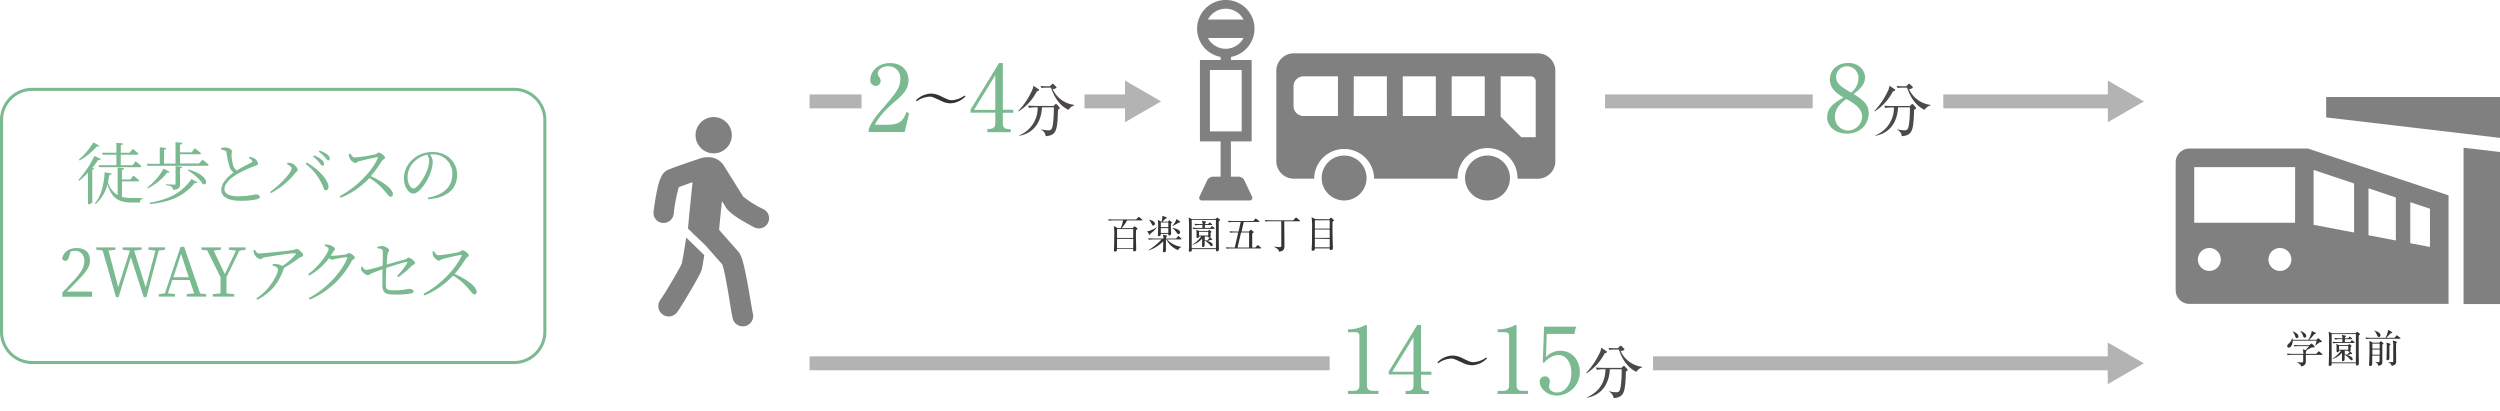 <svg xmlns="http://www.w3.org/2000/svg" width="814.44" height="133.74" viewBox="0 0 814.44 133.74"><defs><style>.cls-1{fill:#7bba91;}.cls-2{fill:#b3b3b3;}.cls-3{fill:#fff;}.cls-4{fill:gray;}.cls-5{fill:#333;}.cls-6{fill:#4c4948;}</style></defs><g id="レイヤー_2" data-name="レイヤー 2"><g id="レイヤー_1-2" data-name="レイヤー 1"><path class="cls-1" d="M167.5,118.6H10.5A10.52,10.52,0,0,1,0,108.1v-69A10.51,10.51,0,0,1,10.5,28.6h157A10.51,10.51,0,0,1,178,39.1v69A10.52,10.52,0,0,1,167.5,118.6Zm-157-89A9.51,9.51,0,0,0,1,39.1v69a9.52,9.52,0,0,0,9.5,9.5h157a9.52,9.52,0,0,0,9.5-9.5v-69a9.51,9.51,0,0,0-9.5-9.5Z"/><path class="cls-1" d="M32.88,51.81c-.13.25-.35.33-.88.25a26.26,26.26,0,0,1-1.89,2.55l.61.24a.83.83,0,0,1-.66.4V66a1.51,1.51,0,0,1-1.14.5h-.26V56.26a26.57,26.57,0,0,1-2.87,2.64l-.26-.26a34.21,34.21,0,0,0,5.24-7.86Zm-.46-4.31c-.14.22-.36.31-.84.2a22.29,22.29,0,0,1-5.65,4.58L25.68,52a23.13,23.13,0,0,0,4.73-5.61Zm7.3,16.64a14,14,0,0,0,3.52.37c.73,0,2.25,0,3.1,0v.31c-.5.09-.75.57-.77,1.16H43.09C38.84,66,36.4,64.73,35,60a12.13,12.13,0,0,1-3.85,6.47l-.24-.24c2.2-2.53,3-6.67,3.19-10.12l2.29.42c-.07.3-.31.48-.8.5-.11.73-.24,1.5-.42,2.27a7.19,7.19,0,0,0,3.15,4.27v-9l2.11.22c0,.28-.22.5-.7.57v3.1h2.75l1-1.28s1.14.93,1.87,1.57c-.07.24-.29.35-.6.35h-5ZM33.25,49.75h4.67V46.51l2.15.22c0,.29-.24.49-.72.57v2.45h2.9l1-1.26s1.14.88,1.87,1.56c-.07.25-.26.36-.57.36H39.35v3.41H43.2l1-1.28s1.17.9,1.89,1.58c-.06.25-.26.36-.57.36H32.31l-.18-.66h5.79V50.4H33.43Z"/><path class="cls-1" d="M66,52s1.25,1,2,1.67c-.07.24-.26.35-.59.35H48l-.17-.66h4.22V48l2.11.22c0,.29-.24.49-.72.57v4.51h3.74v-7l2.24.24c0,.31-.26.53-.79.59v2.49h3.79l1.07-1.34s1.21,1,2,1.63c0,.24-.29.35-.59.35H58.64v3h6.18Zm-10.7,4c-.11.2-.31.31-.81.22a18.51,18.51,0,0,1-6.34,5.15l-.2-.28a19.21,19.21,0,0,0,5.32-6.16ZM48.7,66.09c5.68-1.12,10.12-2.72,13.69-7.78l2,1.14c-.14.22-.38.26-.93.15-4,4.78-8.51,6.19-14.63,6.91ZM54.11,60s2.18.16,2.62.16.46-.12.46-.42V54.1l2.18.25c-.06.3-.26.44-.72.52v5c0,1.14-.27,1.84-2.27,2a1.45,1.45,0,0,0-.48-1,3.66,3.66,0,0,0-1.79-.53Zm7.26-4.77C68.19,57,67.8,60.77,66,59.93c-.82-1.54-3.13-3.41-4.84-4.44Z"/><path class="cls-1" d="M81.17,51.11a4.69,4.69,0,0,1,1.56.42,2.58,2.58,0,0,1,1.34,1.76c0,.44-.52.61-1.4.92a36.43,36.43,0,0,0-5.37,2.51c-1.76,1-4.18,2.86-4.18,4.91,0,1.3,1.23,2.33,4.66,2.33a30.93,30.93,0,0,0,5.42-.62c.77,0,1.45.2,1.45.86,0,.29-.35.55-.79.68a22.57,22.57,0,0,1-5.61.53c-3.85,0-6.16-1.25-6.16-3.54,0-2.49,2.55-4.62,4-5.66a3.69,3.69,0,0,1-1.3-1.87,24.93,24.93,0,0,1-1-4.6A.78.78,0,0,0,73.2,49a9.54,9.54,0,0,0-1.2-.29l0-.46a5.13,5.13,0,0,1,1.41-.22c1,0,2.15.7,2.17,1.21a11,11,0,0,0-.15,1.15,14.48,14.48,0,0,0,.48,3.34,3.17,3.17,0,0,0,1.21,1.8c1.63-1,3.9-2.11,4.71-2.55.36-.18.44-.33.29-.62A2.4,2.4,0,0,0,81,51.46Z"/><path class="cls-1" d="M93.47,53.44l.15-.42a4.71,4.71,0,0,1,1.3.14A3.33,3.33,0,0,1,97,55.33c0,.42-.48.62-.88,1.1a24.76,24.76,0,0,1-7.85,6.5L88,62.49c2.83-1.94,7-6.14,7-7.68C95,54.3,94,53.73,93.47,53.44ZM106.19,62c-.55,0-.69-.44-1-1.32a17.71,17.71,0,0,0-5.65-7.3l.35-.44c3.12,1.7,6.82,5.1,7.13,7.76C107.07,61.47,106.69,62,106.19,62Zm-2.18-9A10.19,10.19,0,0,0,102,51l.31-.37a8.75,8.75,0,0,1,2.51,1.45,1.94,1.94,0,0,1,.75,1.32c0,.37-.2.6-.53.6S104.45,53.49,104,52.94Zm1.82-1.79a10.74,10.74,0,0,0-2-1.78l.26-.37a7.82,7.82,0,0,1,2.51,1.27,1.78,1.78,0,0,1,.82,1.35c0,.37-.18.57-.51.57S106.32,51.68,105.83,51.15Z"/><path class="cls-1" d="M114.08,50c.38.53.79,1.32,1.52,1.32a51.27,51.27,0,0,0,6.75-1.08c.47-.13.73-.55,1-.55.66,0,2.09,1.15,2.09,1.63s-.66.62-1,1.06a36.25,36.25,0,0,1-3.65,5C124.42,59,128,61.45,128,63.28a.73.73,0,0,1-.65.81h-.1c-.59,0-.9-.7-2.07-2A19.41,19.41,0,0,0,120.35,58,26.7,26.7,0,0,1,111,64.44l-.33-.55c5.17-2.68,10.37-7.85,12.41-12.36.11-.29,0-.33-.26-.31-1.56.24-4.62,1-5.83,1.3-.68.18-.77.57-1.3.57s-1.52-.94-1.78-1.52a3.6,3.6,0,0,1-.31-1.34Z"/><path class="cls-1" d="M139.36,64.4c5.39-.94,8-3.72,8-7.7a6.26,6.26,0,0,0-6.06-6.43h-.48c-.26,0-.53,0-.79,0a4.19,4.19,0,0,1,.95,2.33,11.08,11.08,0,0,1-.69,3.55c-.92,2.64-3.47,6.91-5.72,6.91-1.47,0-3-2.34-3-5a8.45,8.45,0,0,1,2.93-6.19,9.5,9.5,0,0,1,6.42-2.35c4.53,0,8,3,8,7.52,0,3.66-2.29,7.4-9.48,7.86Zm-.15-14a8.39,8.39,0,0,0-4.16,2.18,7.08,7.08,0,0,0-2.27,5.08c0,2.12,1,3.72,1.87,3.72,1.45,0,3.48-3.47,4.38-5.56a10.48,10.48,0,0,0,.79-3.39,3.83,3.83,0,0,0-.61-2Z"/><path class="cls-1" d="M30,95v1.66h-9.7V95.3c1.37-1.41,2.73-2.88,3.79-4,2.42-2.62,3.39-4.42,3.39-6.27s-1.15-3.32-3-3.32a5.08,5.08,0,0,0-1.45.2l-.55,1.69c-.27,1-.6,1.37-1.17,1.37a1.21,1.21,0,0,1-1.06-.68c.38-2.31,2.42-3.48,4.71-3.48,3,0,4.36,1.65,4.36,4.07,0,2-1.06,3.61-4.58,7.13-.61.66-1.74,1.78-2.94,3Z"/><path class="cls-1" d="M53.8,81.35l-2.11.29-4,15.16h-.86l-4.2-13-4,13h-.84L33.43,81.58l-2.07-.22v-.77h6.25v.77l-2.26.26,3.16,11.93,3.83-11.93-2.42-.27v-.76h6.23v.76l-2.45.29,3.77,12,3.16-12-2.28-.31v-.76H53.8Z"/><path class="cls-1" d="M67.18,95.83v.8H60.82v-.8l2.42-.24-1.45-4.38H56.13L54.7,95.55l2.31.28v.8H51.73v-.8l2-.26L58.8,80.43H60L65.2,95.61Zm-5.7-5.52L59,82.7l-2.51,7.62Z"/><path class="cls-1" d="M73.78,90.29c0,2.15,0,3.72,0,5.3l2.53.24v.79h-7v-.79l2.53-.24c0-1.56,0-3.13,0-5.28l-4.34-8.74-1.87-.22v-.76h6.38v.76l-2.4.27,3.63,7.66,3.63-7.64-2.31-.29v-.76h5.46v.76L78,81.66Z"/><path class="cls-1" d="M83,81.35c.44.66.75,1.22,1.39,1.22,1.4,0,9.94-.93,11.22-1.13.46-.06.66-.37,1-.37.6,0,2.16,1.34,2.16,2s-.88.59-1.37,1a49.92,49.92,0,0,1-4.9,3.23,1.36,1.36,0,0,1-.07.35c-1.65,4.49-3.94,7.57-8.58,10l-.35-.46c4.35-2.67,7.06-7.9,7.06-9.4,0-.66-.81-1-1.78-1.32l.11-.48a6.07,6.07,0,0,1,1.41.08,4.54,4.54,0,0,1,1.71.6A20.13,20.13,0,0,0,96.2,83c.29-.42.2-.5-.26-.5-1.06,0-7.31.88-9.77,1.36-.86.18-.88.57-1.41.57a3.09,3.09,0,0,1-1.89-1.56,4.4,4.4,0,0,1-.29-1.34Z"/><path class="cls-1" d="M105.81,79.66a7.33,7.33,0,0,1,1.32.09c.86.2,2,.86,2,1.25s-.3.6-.63,1.15c-.25.4-.49.81-.75,1.19l.42,0c1.46-.07,2.92-.21,4.37-.42.6-.13.75-.51,1.13-.51s1.91.9,1.91,1.48-.72.57-1,1.14a27.65,27.65,0,0,1-13.69,12.59l-.33-.49c5.66-2.94,10.83-8.62,12.54-13,.11-.26,0-.33-.17-.33-.49,0-2.73.35-3.52.51a7.66,7.66,0,0,1-1.24.28,1.79,1.79,0,0,1-.94-.52,20.46,20.46,0,0,1-6.52,5.72l-.33-.47c3.44-2.46,6.67-7,6.67-8.22,0-.38-.57-.73-1.34-1.06Z"/><path class="cls-1" d="M129.33,89.91a22.39,22.39,0,0,0,3.3-4.2c.15-.26.06-.41-.24-.37-1.21.2-4.58,1.28-6.56,1.94-.09,1.93-.15,4-.13,5.3,0,1.8.26,2,3,2a22,22,0,0,0,4.57-.49c.6,0,1.48.27,1.48.84,0,.4-.42.59-1,.68a26.67,26.67,0,0,1-4.37.37c-3.46,0-4.78-.2-4.82-3.1,0-1.51,0-3.7.06-5.14-1,.35-2.48.85-3.41,1.25s-.81.66-1.43.66a3.5,3.5,0,0,1-2-1.52,2.54,2.54,0,0,1-.13-1.16l.35-.14c.44.66.79,1.1,1.34,1.1a37.12,37.12,0,0,0,5.3-1.36c.05-1.81.11-4,.05-4.89-.05-.55-.7-.68-1.78-.83l0-.42a5.38,5.38,0,0,1,1.63-.29c.79,0,2.22.84,2.22,1.32s-.44.77-.52,1.43-.18,1.87-.27,3.3c1.89-.55,4.69-1.32,6-1.69.64-.18.79-.57,1.12-.57.64,0,2.13,1.19,2.13,1.71s-.63.53-1.14,1a29.06,29.06,0,0,1-4.27,3.63Z"/><path class="cls-1" d="M141.36,81.84c.38.53.79,1.32,1.52,1.32a51.69,51.69,0,0,0,6.76-1.08c.46-.13.72-.55,1-.55.66,0,2.09,1.15,2.09,1.63s-.66.62-.95,1.06a37,37,0,0,1-3.65,5c3.54,1.6,7.15,4,7.15,5.87a.73.73,0,0,1-.65.81h-.1c-.59,0-.9-.7-2.06-2a19.39,19.39,0,0,0-4.87-4.11,26.83,26.83,0,0,1-9.33,6.49l-.33-.55c5.17-2.69,10.37-7.86,12.41-12.37.11-.29,0-.33-.26-.31-1.56.24-4.62,1-5.83,1.3-.68.18-.77.57-1.3.57s-1.52-.94-1.78-1.51A3.69,3.69,0,0,1,140.9,82Z"/><rect class="cls-2" x="263.74" y="30.76" width="107.01" height="4.54"/><polygon class="cls-2" points="366.5 39.82 378.26 33.03 366.5 26.24 366.5 39.82"/><rect class="cls-2" x="263.74" y="116.09" width="427.17" height="4.54"/><polygon class="cls-2" points="686.65 125.15 698.41 118.36 686.65 111.57 686.65 125.15"/><rect class="cls-2" x="522.89" y="30.76" width="168.05" height="4.54"/><polygon class="cls-2" points="686.68 39.82 698.44 33.03 686.68 26.24 686.68 39.82"/><rect class="cls-3" x="280.67" y="16.64" width="72.64" height="32.69"/><rect class="cls-3" x="433.18" y="101.06" width="105.33" height="32.69"/><rect class="cls-3" x="590.53" y="16.64" width="42.55" height="32.69"/><circle class="cls-4" cx="232.5" cy="44.05" r="5.91"/><path class="cls-4" d="M212.91,69c0-.1.32-2.65.82-5.36,1-5.57,2-7.17,3.39-8.05.28-.18.69-.45,6.34-2.41,1.06-.37,2.59-.87,3.83-1.29a8.82,8.82,0,0,1,4.25-.64,6,6,0,0,1,4.08,2.39c5.1,8.17,6.17,9.86,6.43,10.34a32.63,32.63,0,0,0,6.69,4.18,3.3,3.3,0,0,1-3,5.9c-.07,0-1.93-1-3.92-2.16-4-2.39-5.11-3.78-5.63-4.82-.13-.22-.48-.79-1-1.56l-.13,1.22c-.22,2.15-.73,7.13-.77,8.06v.1c1.68,1.92,4.4,5,6.13,6.93,1.35,1.49,2.12,4.54,4,15.53.35,2.05.67,4,.86,4.81a3.38,3.38,0,1,1-6.59,1.53c-.24-1-.55-2.88-.94-5.23C237.21,95,236,87.82,235.28,86.1c-1.54-1.72-3.75-4.22-5.36-6.06v0l-5.79-5.57c.1-1.31.41-4.64.84-8.84.07-.67.13-1.26.18-1.71.18-1.78.33-3.31.46-4.56-1.73.6-3.46,1.22-4.47,1.6a53.3,53.3,0,0,0-1.67,8.76h0a3.3,3.3,0,0,1-3.27,2.91l-.4,0A3.3,3.3,0,0,1,212.91,69Z"/><path class="cls-4" d="M222.11,85.87c.21-1,.81-4.31,1.44-8.48l5.88,5.73c-.33,2.09-.64,3.95-.79,4.52s-.33,1.32-3.65,7c-1.52,2.6-3.47,5.8-4.38,7.06a3.38,3.38,0,0,1-5.49-4C216.53,95.79,221.4,87.5,222.11,85.87Z"/><circle class="cls-4" cx="484.59" cy="57.99" r="7.32"/><path class="cls-4" d="M415.79,23.07V52.51a5.72,5.72,0,0,0,5.7,5.7h6.64c0-.08,0-.15,0-.22a9.77,9.77,0,0,1,19.53,0,1.7,1.7,0,0,1,0,.22h27.19V58a9.76,9.76,0,0,1,19.52,0v.22H501a5.7,5.7,0,0,0,5.69-5.7V23.07a5.71,5.71,0,0,0-5.69-5.7h-79.5A5.72,5.72,0,0,0,415.79,23.07Zm73.09,1.79h9.8a1.63,1.63,0,0,1,1.62,1.62V44.7h-4.7L488.88,38Zm-15.95,0H483.7V37.79H472.93Zm-15.94,0h10.77V37.79H457Zm-15.95,0h10.77V37.79H441ZM421.4,28.11a3.26,3.26,0,0,1,3.26-3.25h11.21V37.79H424.66a3.26,3.26,0,0,1-3.26-3.25Z"/><circle class="cls-4" cx="437.88" cy="57.99" r="7.32"/><path class="cls-4" d="M391.62,65.31a.86.86,0,0,1-.95-.75.84.84,0,0,1,.12-.56l2.5-5.29a2.19,2.19,0,0,1,1.81-1.15h2.55V46.07h-6.74V19.54h6.74v-1a9.35,9.35,0,1,1,3.37,0v1h6.74V46.07H401V57.56h2.55a2.19,2.19,0,0,1,1.81,1.15l2.5,5.29a.86.86,0,0,1-.27,1.18.84.84,0,0,1-.56.13Zm12.89-22.5v-20H394.16v20Zm-11-30.44a6.52,6.52,0,0,0,8.81,2.78,6.62,6.62,0,0,0,2.79-2.78Zm11.6-6a6.53,6.53,0,0,0-11.6,0Z"/><path class="cls-4" d="M751.87,48.39H713.26a4.5,4.5,0,0,0-4.48,4.48v41.7A4.48,4.48,0,0,0,713.26,99h84.42V63.64ZM719.75,88.26a3.73,3.73,0,1,1,3.73-3.73h0A3.73,3.73,0,0,1,719.75,88.26Zm23,0a3.73,3.73,0,1,1,3.73-3.73h0a3.73,3.73,0,0,1-3.73,3.73Zm4.93-15.69H714.83V54.44H747.7Zm19.22,3.18-13.18-2.51V55.38l13.18,4.39Zm13.61,2.59-8.91-1.7V61.34l8.91,3Zm11.11,2.11-6.41-1.22V65.87L791.64,68Z"/><polygon class="cls-4" points="802.57 48.13 802.57 99.05 814.44 99.05 814.44 49.53 802.57 48.13"/><polygon class="cls-4" points="814.44 44.92 757.81 38.25 757.81 31.59 814.44 31.59 814.44 44.92"/><path class="cls-1" d="M294.73,43H283v-.81c.6-1.89,2-4,4.4-6.71,4.4-5.1,5.9-6.8,5.9-9.8a3.84,3.84,0,0,0-3.58-4.1,2.67,2.67,0,0,0-.4,0c-2.1,0-3.36,1.26-3.36,2.34a1.74,1.74,0,0,0,.3.93,2.53,2.53,0,0,1,.63,1.5A1.66,1.66,0,0,1,285.22,28a1.89,1.89,0,0,1-1.71-2.05v-.05c0-2.18,2.13-5.36,6.45-5.36,3.71,0,6,2.34,6,5.57,0,3-1.74,4.68-4.44,7-1,.83-5,4.22-6.47,7.52h4.13c4.2,0,5.19-1.62,6.09-4.1l.9.33Z"/><path class="cls-5" d="M309.58,33.67a7.22,7.22,0,0,1-3.13-.88c-2.76-1.25-2.82-1.3-3.66-1.3A7.86,7.86,0,0,0,298.63,33l-.24-.29a7.19,7.19,0,0,1,4.95-2.23,7.74,7.74,0,0,1,3.44,1c2.11,1,2.46,1.17,3.34,1.17a8,8,0,0,0,4.15-1.55l.25.29A7.17,7.17,0,0,1,309.58,33.67Z"/><path class="cls-5" d="M479.47,119a7.42,7.42,0,0,1-3.13-.88c-2.77-1.26-2.83-1.3-3.66-1.3a7.83,7.83,0,0,0-4.16,1.53l-.25-.29a7.19,7.19,0,0,1,5-2.23,7.53,7.53,0,0,1,3.43,1c2.12,1,2.46,1.16,3.34,1.16a8,8,0,0,0,4.16-1.54l.25.28A7.16,7.16,0,0,1,479.47,119Z"/><path class="cls-1" d="M325.47,20.52h1.23V35.75h3.39v1H326.7v3.48c0,1.32.66,1.83,2.1,1.83h.48v1h-7.61V42h.48c1.41,0,2.1-.48,2.1-1.83V36.7h-8.07v-1Zm-1.23,4-6.92,11.27h6.92Z"/><path class="cls-6" d="M337.75,29.8a16.5,16.5,0,0,1-5.91,6.49l-.1-.14a24.56,24.56,0,0,0,4.61-7,5.6,5.6,0,0,0,.31-1.22l1.64,1.11c.1.06.25.17.25.3S338.06,29.73,337.75,29.8Zm6.92,6c-.19,6.87-.57,8.26-4,8.57a2.71,2.71,0,0,0-1.43-2.1l0-.14a11.9,11.9,0,0,0,2.22.33c.91,0,1.27-.21,1.56-2a40.23,40.23,0,0,0,.29-5.49h-3.86c-.11,3-1.39,8.16-7.4,9.27l0-.15a9.64,9.64,0,0,0,6-9.12h-.56a12.14,12.14,0,0,0-2.25.19l-.36-.76c1.18.09,2.34.11,2.91.11h5.4l.52-.46a.58.58,0,0,1,.34-.21c.1,0,.19.1.27.18l.76.84a.44.44,0,0,1,.17.3c0,.18-.05.22-.59.6Zm3.48,0c-2-.87-4.32-2.93-5.75-7.24h-1.52a8.55,8.55,0,0,0-1.6.11L339,28c.86.08,1.7.1,2.08.1h.95l.61-.61c.18-.17.25-.21.35-.21s.19.1.32.21l.71.69a.35.35,0,0,1,.15.29c0,.38-.88.53-1.22.59a8.91,8.91,0,0,0,7,5.11l0,.19a3.09,3.09,0,0,0-1.85,1.45Z"/><path class="cls-1" d="M608.79,36.94c0,3.48-2.72,6.6-7.07,6.6-3.41,0-6.47-2-6.47-5.4,0-3.23,2.58-4.76,5.33-6.38-1.58-.93-4.46-2.61-4.46-5.87,0-3,2.34-5.37,6-5.37,4.1,0,5.49,3.06,5.49,4.74,0,2.54-2.46,4.4-3.75,5.36C606.67,32.36,608.79,33.86,608.79,36.94Zm-11,1.11a4.32,4.32,0,0,0,4.16,4.47h.15A4.68,4.68,0,0,0,606.64,38c0-2.84-3-4.52-5.16-5.75-1.35,1-3.71,2.85-3.71,5.81Zm7.64-12.46a3.78,3.78,0,0,0-3.51-4h-.21a3.45,3.45,0,0,0-3.53,3.38.6.6,0,0,0,0,.19c0,2.1,1.7,3.14,4.82,5A5.72,5.72,0,0,0,605.41,25.59Z"/><path class="cls-6" d="M616.64,29.8a16.5,16.5,0,0,1-5.91,6.49l-.1-.14a24.8,24.8,0,0,0,4.62-7,6.22,6.22,0,0,0,.3-1.22l1.64,1.11c.1.06.24.17.24.3S617,29.73,616.64,29.8Zm6.92,6c-.19,6.87-.57,8.26-4,8.57a2.71,2.71,0,0,0-1.43-2.1l0-.14a11.92,11.92,0,0,0,2.21.33c.92,0,1.28-.21,1.57-2a40.23,40.23,0,0,0,.29-5.49h-3.86c-.11,3-1.39,8.16-7.4,9.27l0-.15A9.64,9.64,0,0,0,617,35h-.55a12.06,12.06,0,0,0-2.25.19l-.36-.76c1.18.09,2.34.11,2.91.11h5.4l.52-.46a.58.58,0,0,1,.34-.21c.1,0,.19.1.27.18l.76.84a.48.48,0,0,1,.17.3c0,.18-.06.22-.6.6Zm3.48,0c-2-.87-4.31-2.93-5.75-7.24h-1.52a8.55,8.55,0,0,0-1.6.11l-.25-.67c.86.08,1.7.1,2.08.1h1l.61-.61c.17-.17.25-.21.35-.21s.19.1.32.21l.71.69a.35.35,0,0,1,.15.29c0,.38-.88.53-1.22.59a8.91,8.91,0,0,0,7,5.11l0,.19A3.09,3.09,0,0,0,627,35.76Z"/><path class="cls-1" d="M439.11,127.34h1.65c1.56,0,2.1-.6,2.1-1.83V109.3c0-.93-.87-1.08-1.44-1.08h-2.27v-.93h.54a11.7,11.7,0,0,0,4.88-1.26c.21-.12.3-.18.42-.18s.33.18.33.42v19.24c0,1.29.63,1.83,2.1,1.83h1.65v1h-9.95Z"/><path class="cls-1" d="M461.71,105.85h1.23v15.22h3.38v1h-3.38v3.48c0,1.32.66,1.83,2.1,1.83h.48v1H457.9v-1h.48c1.41,0,2.1-.48,2.1-1.83V122h-8.06v-1Zm-1.23,4-6.92,11.26h6.92Z"/><path class="cls-1" d="M487.87,127.34h1.65c1.55,0,2.1-.6,2.1-1.83V109.3c0-.93-.87-1.08-1.44-1.08H487.9v-.93h.54a11.74,11.74,0,0,0,4.89-1.26c.2-.12.29-.18.41-.18s.33.18.33.42v19.24c0,1.29.63,1.83,2.1,1.83h1.65v1h-9.95Z"/><path class="cls-1" d="M503.9,108.79l-.27,7.55a6.33,6.33,0,0,1,4.65-2.07c4.31,0,6.38,3.57,6.38,6.86a7.62,7.62,0,0,1-7.4,7.74c-3.42,0-5.66-2.55-5.66-4.41a1.69,1.69,0,0,1,1.53-1.85h.2a1.48,1.48,0,0,1,1.56,1.4.43.43,0,0,1,0,.16,2.74,2.74,0,0,1-.15.9,6,6,0,0,0-.09.84c0,1.29,1.35,1.95,2.55,1.95,2.43,0,4.7-2.31,4.7-6.33,0-3.8-2-5.9-4.2-5.9a6.5,6.5,0,0,0-4.67,2.61l-.45-.24.45-11.57h10.42l-.6,2.37Z"/><path class="cls-6" d="M522.74,115.14a16.54,16.54,0,0,1-5.91,6.48l-.1-.13a25.09,25.09,0,0,0,4.62-7,6.59,6.59,0,0,0,.3-1.22l1.64,1.1c.1.06.24.17.24.31S523.05,115.06,522.74,115.14Zm6.93,6c-.2,6.86-.58,8.25-4,8.56a2.75,2.75,0,0,0-1.44-2.1l0-.13a12.8,12.8,0,0,0,2.21.32c.92,0,1.28-.21,1.57-2a40.23,40.23,0,0,0,.29-5.49h-3.86c-.11,3-1.39,8.16-7.4,9.27l0-.15c3.88-1.79,5.84-4.67,6-9.12h-.55a12.14,12.14,0,0,0-2.25.19l-.36-.76c1.18.1,2.34.11,2.91.11h5.4l.52-.45a.54.54,0,0,1,.34-.21c.1,0,.19.09.27.17l.76.84a.48.48,0,0,1,.17.3c0,.18-.06.21-.6.59Zm3.47,0c-2-.88-4.31-2.94-5.74-7.25h-1.53a9.49,9.49,0,0,0-1.6.11l-.25-.66c.86.07,1.7.1,2.08.1h.95l.62-.62c.17-.17.24-.21.34-.21s.19.1.32.21l.71.69a.33.33,0,0,1,.15.29c0,.38-.88.53-1.22.59a8.91,8.91,0,0,0,7,5.11l0,.19a3.12,3.12,0,0,0-1.85,1.45Z"/><path class="cls-5" d="M372,71.81h-4.83a16,16,0,0,1-1.74,2.5H369l.39-.42c.08-.09.15-.14.21-.14a.71.71,0,0,1,.26.13l.57.41a.22.22,0,0,1,.12.19c0,.07,0,.2-.45.44,0,.57-.05.94-.05,1.7s.1,3.94.1,4.69a.56.56,0,0,1-.1.36.74.74,0,0,1-.54.21c-.38,0-.37-.2-.35-.82h-5.25c0,.18.05.89-.66.89-.35,0-.37-.24-.37-.43s.05-.58.05-.69c.06-1.45.07-3,.07-4.08a14.91,14.91,0,0,0-.16-3.13l1.26.69h1a10,10,0,0,0,.76-2.5h-3.09a8.42,8.42,0,0,0-1.5.11l-.25-.51a18.18,18.18,0,0,0,1.95.09h7.17l.6-.67c.1-.11.17-.17.23-.17a.82.82,0,0,1,.26.14l.81.68a.32.32,0,0,1,.13.21C372.15,71.77,372.08,71.81,372,71.81Zm-2.8,2.81H363.9v2.89h5.26Zm0,3.19H363.9v3h5.26Z"/><path class="cls-5" d="M374.82,76.08c-.12.3-.17.42-.28.42s-.15-.09-.2-.18l-.63-1.06a1.74,1.74,0,0,0,.6,0A15.5,15.5,0,0,0,377,74V74A11.83,11.83,0,0,1,374.82,76.08ZM384.69,78h-4.52a8,8,0,0,0,4.64,2.42v.05a2.7,2.7,0,0,0-1.05,1A7.18,7.18,0,0,1,380,78h-.17c0,.63,0,1,0,1.62,0,.3,0,1.8,0,1.87,0,.26,0,.67-.6.67-.39,0-.39-.24-.39-.33s.09-1.27.09-1.51,0-1.12,0-1.73a11.26,11.26,0,0,1-4.8,3l0-.09A19.29,19.29,0,0,0,378.41,78h-2.63a9.36,9.36,0,0,0-1.49.12l-.25-.51c.85.08,1.74.09,2,.09h3a5.31,5.31,0,0,0-.18-1.25l1.09.25c.14,0,.24.08.24.19s-.1.21-.3.34v.47h3.28l.52-.65c.08-.09.13-.14.19-.14a.42.42,0,0,1,.23.13l.7.63a.37.37,0,0,1,.11.2C384.88,77.93,384.78,78,384.69,78Zm-8.94-4.51c-.28,0-.32-.07-.68-.75a4.41,4.41,0,0,0-.82-1.23l0,0c.48.13,2,.52,2,1.42C376.25,73.07,376.11,73.45,375.75,73.45Zm5.7-.65c0,.26,0,1.2,0,1.47s.07,1.47.07,1.72a.59.59,0,0,1-.49.67h-.11c-.33,0-.32-.32-.32-.51h-2.45c0,.32,0,.35-.05.46a.71.71,0,0,1-.56.3c-.32,0-.32-.24-.32-.35,0-.47.09-2.58.09-3a12.29,12.29,0,0,0-.13-2l1,.58h.24a6.74,6.74,0,0,0,.25-1.48c0-.13,0-.27,0-.4l1.32.5a.15.15,0,0,1,.13.16c0,.13-.09.17-.35.26s-.91.82-1.06,1h1.76l.28-.29c.08-.09.14-.14.22-.14s.11,0,.21.13l.49.39a.24.24,0,0,1,.11.19c0,.08-.06.15-.34.39Zm-.84-.37h-2.45V74h2.45Zm0,1.84h-2.45v1.58h2.45Zm3.33,1.94c-.26,0-.32-.06-.79-.72a5.08,5.08,0,0,0-1.24-1.25v-.06c.53.1,2.54.52,2.54,1.46a.55.55,0,0,1-.51.57Zm.37-3.76a2.66,2.66,0,0,1-.28,0c-.29.2-1.66,1-2,1.1l-.05-.08a6.13,6.13,0,0,0,1.31-2.17l1.09.81a.19.19,0,0,1,.09.18.18.18,0,0,1-.17.19Z"/><path class="cls-5" d="M396,71.33l.36-.3a.57.57,0,0,1,.23-.12.51.51,0,0,1,.18.09l.55.47c.06,0,.14.13.14.2s-.14.25-.42.44c0,.7,0,2.16,0,4.45,0,.73.05,4,.05,4.65a.63.63,0,0,1-.59.68h0c-.4,0-.37-.29-.35-.73h-7.89a2,2,0,0,1,0,.42c0,.28-.41.43-.64.43s-.33-.18-.33-.4.07-.92.07-1.08c0-.85,0-1.47,0-6a26.49,26.49,0,0,0-.13-3.67l1.09.52Zm-7.77.3v9.22h7.89V71.63Zm6.57,6.18a.25.25,0,0,1,.08.15c0,.17-.14.19-.24.19a.87.87,0,0,1-.23,0c-.41.17-.54.2-1,.35.53.19,1.67.61,1.67,1.27a.4.4,0,0,1-.38.42h0c-.15,0-.21,0-.71-.59a6.32,6.32,0,0,0-1.54-1.23c0,.24,0,1.42,0,1.55a.58.58,0,0,1-.58.57c-.2,0-.28-.18-.28-.38,0-.38.05-2,.05-2.39a7.33,7.33,0,0,1-3.19,2.08l0-.07a11.74,11.74,0,0,0,2.9-2.68h-.75a.48.48,0,0,1-.47.48h0c-.33,0-.33-.23-.33-.37s0-1.1,0-1.31a4.23,4.23,0,0,0-.09-1l.95.38h2.89l.23-.22c.06-.06.12-.12.17-.12a.25.25,0,0,1,.18.1l.45.39a.25.25,0,0,1,.1.18s-.08.13-.29.32c0,.16,0,.89,0,1a.42.42,0,0,1-.2.41ZM393.61,73l.27-.38c.06-.1.13-.15.19-.15a.47.47,0,0,1,.24.13l.45.38c.06,0,.14.11.14.19s-.12.14-.2.14h-2.19v.94h1.75l.37-.43c.08-.09.13-.15.2-.15a.37.37,0,0,1,.24.12l.51.44c.08.06.13.11.13.19s-.12.14-.19.14h-5.26a8.28,8.28,0,0,0-1.5.11l-.26-.51a18.36,18.36,0,0,0,2,.09h1.24V73.3h-.86a9.39,9.39,0,0,0-1.5.12l-.25-.51c.78.06,1.71.09,2,.09h.66a4.71,4.71,0,0,0-.22-1.13l1.18.3c.07,0,.16,0,.16.15s-.12.21-.32.33V73Zm0,3.74V75.52h-3v1.21Zm-1.13.31c0,.54,0,.89,0,1.19a4.2,4.2,0,0,1,.72.17,5.83,5.83,0,0,0,.9-1c-.29.07-.48-.07-.48-.33Z"/><path class="cls-5" d="M410.62,80.94h-9.5a9.47,9.47,0,0,0-1.5.11l-.25-.51a18.06,18.06,0,0,0,1.95.09h.94l1.12-4.9H402.3a8.42,8.42,0,0,0-1.5.11l-.25-.51c1,.09,1.93.09,2,.09h.94l.71-3.11h-2.42a8.42,8.42,0,0,0-1.5.11l-.25-.51a18.24,18.24,0,0,0,2,.09h6.27l.58-.65c.05-.06.12-.15.21-.15a.48.48,0,0,1,.22.12l.84.66a.28.28,0,0,1,.12.19c0,.11-.1.14-.19.14h-4.9l-.71,3.11h2.38l.45-.42c.13-.12.17-.15.23-.15s.1,0,.19.11l.51.45c.09.08.17.15.17.24s-.18.23-.46.41v4.57h1l.61-.63c.09-.09.14-.15.2-.15a.39.39,0,0,1,.23.13l.75.63a.41.41,0,0,1,.13.19C410.81,80.93,410.68,80.94,410.62,80.94Zm-3.7-5.21h-2.61l-1.14,4.9h3.75Z"/><path class="cls-5" d="M423.38,72.08h-5c0,.35.06,7.33.06,7.71,0,1.1,0,2-1.77,2.19-.07-.53-.15-.79-1.58-1.56l0-.09a12,12,0,0,0,1.69.18c.39,0,.58-.05.63-.26a5.79,5.79,0,0,0,0-.93c0-1.14,0-6.2,0-7.24h-3.61a8.42,8.42,0,0,0-1.5.11l-.25-.5c.79.06,1.57.08,2,.08h7.24l.71-.75c.05,0,.13-.15.2-.15a.36.36,0,0,1,.23.13l.94.75a.26.26,0,0,1,.13.2C423.57,72.07,423.46,72.08,423.38,72.08Z"/><path class="cls-5" d="M433,71.44l.35-.36c.08-.09.14-.16.22-.16a.41.41,0,0,1,.23.13l.62.52c.12.1.14.17.14.23s-.18.27-.47.47c0,.57,0,.79,0,1.35,0,3.07.06,4.7.14,7,0,0,0,.22,0,.27,0,.53-.66.57-.71.57-.37,0-.35-.32-.33-.53h-4.83c0,.25,0,.33-.06.44a.85.85,0,0,1-.67.31c-.33,0-.34-.18-.34-.33s.07-1.26.09-1.47c.05-1.22.06-4.3.06-5.58a20.82,20.82,0,0,0-.16-3.53l1.27.62Zm-4.65.31v2.73h4.84V71.75Zm0,3v2.74h4.84V74.79Zm0,3v2.83h4.84V77.84Z"/><path class="cls-5" d="M756.4,115.6h-5.22v2.2c0,.76-.38,1.38-1.53,1.58-.08-.46-.27-.79-1.27-1.28V118c.29,0,1,.06,1.26.06.56,0,.68,0,.68-.48v-2h-3.57a9.48,9.48,0,0,0-1.5.12l-.24-.51c.87.07,1.77.09,2,.09h3.36a3.82,3.82,0,0,0-.21-1.5l.94.26,1.16-1.28H749a9.26,9.26,0,0,0-1.49.11l-.25-.5c.84.07,1.71.09,1.94.09h3.12l.48-.4c.11-.09.18-.13.24-.13s.13,0,.23.13l.72.7a.27.27,0,0,1,.08.19c0,.17-.2.23-.43.23h-.57a7.32,7.32,0,0,1-1.07.57l-.71.37a.19.19,0,0,1,.11.15c0,.09-.09.2-.23.35v.66h3.41l.57-.64c.13-.14.18-.19.24-.19s.16.07.3.18l.77.62a.41.41,0,0,1,.13.19C756.59,115.54,756.52,115.6,756.4,115.6Zm-.1-4.19a3.7,3.7,0,0,1-.74.13l-.58.52a7.85,7.85,0,0,1-.66.47l-.09,0a6.38,6.38,0,0,0,.47-1.54h-7.8c0,.86-.38,2.25-1.26,2.25a.48.48,0,0,1-.52-.44v-.06c0-.32.14-.44.7-1a2.8,2.8,0,0,0,.85-1.58h.09a2,2,0,0,1,.12.54H752a8.76,8.76,0,0,0,1-2.25,1.71,1.71,0,0,0,.07-.67l1.24.61c.1,0,.17.1.17.18s-.06.14-.16.17a2.64,2.64,0,0,1-.4.12,13.72,13.72,0,0,1-1.65,1.84h2.36l.38-.35c.11-.1.18-.14.24-.14a.29.29,0,0,1,.23.12l.78.69c.06.06.14.14.14.22a.21.21,0,0,1-.16.22Zm-8-1.26c-.36,0-.47-.24-.62-.71a2.92,2.92,0,0,0-.82-1.38l0-.07c1,.22,1.92.9,1.92,1.63a.5.5,0,0,1-.47.53Zm2.56-.14c-.37,0-.45-.22-.67-.8a3.56,3.56,0,0,0-.81-1.31l0-.08c1.12.3,1.93,1.05,1.93,1.62a.52.52,0,0,1-.46.57h0Z"/><path class="cls-5" d="M767.37,108.53l.37-.3a.4.4,0,0,1,.22-.12.38.38,0,0,1,.18.09l.55.47c.06,0,.14.13.14.2s-.14.24-.42.43c0,.7,0,2.17,0,4.45,0,.74.05,4,.05,4.66a.64.64,0,0,1-.59.68h0c-.4,0-.37-.29-.35-.74H759.6a2,2,0,0,1,0,.42c0,.28-.41.44-.64.44s-.33-.18-.33-.4.06-.93.06-1.08c0-.85.06-1.47.06-6a26.49,26.49,0,0,0-.13-3.67l1.09.52Zm-7.77.3v9.22h7.89v-9.22Zm6.57,6.18a.22.22,0,0,1,.08.15c0,.17-.14.19-.24.19h-.23a10.09,10.09,0,0,1-1,.34c.54.19,1.67.61,1.67,1.27a.4.4,0,0,1-.38.42h0c-.15,0-.21,0-.71-.58a6.32,6.32,0,0,0-1.54-1.23c0,.24,0,1.42,0,1.55a.6.6,0,0,1-.58.57c-.2,0-.28-.18-.28-.38,0-.38,0-2,0-2.39a7.33,7.33,0,0,1-3.19,2.08l0-.07a11.59,11.59,0,0,0,2.9-2.69H762a.48.48,0,0,1-.48.49h0c-.33,0-.33-.23-.33-.37s0-1.11,0-1.31a4.19,4.19,0,0,0-.09-1l.95.38h2.89l.23-.22c.06-.06.12-.13.17-.13a.35.35,0,0,1,.18.1l.45.4a.24.24,0,0,1,.1.18s-.08.12-.3.31c0,.17,0,.89,0,1a.44.44,0,0,1-.2.42ZM765,110.19l.27-.38c.06-.1.13-.15.19-.15a.47.47,0,0,1,.24.13l.45.38c.06,0,.14.11.14.19s-.12.14-.2.14h-2.19v.94h1.75L766,111c.07-.09.13-.16.2-.16a.44.44,0,0,1,.24.13l.51.43c.08.07.13.12.13.19s-.12.14-.19.14H761.6a9.48,9.48,0,0,0-1.5.12l-.26-.51c.65.06,1.31.09,2,.09h1.25v-.94h-.87a9.48,9.48,0,0,0-1.5.12l-.25-.51c.79.06,1.72.09,2,.09h.66a4.72,4.72,0,0,0-.23-1.13l1.18.3c.08,0,.17,0,.17.15s-.13.22-.32.33v.35Zm0,3.74v-1.21h-3v1.21Zm-1.13.3c0,.55,0,.89,0,1.19a4.2,4.2,0,0,1,.72.17,5.5,5.5,0,0,0,.9-1c-.29.08-.48-.06-.48-.33Z"/><path class="cls-5" d="M781.83,110.35h-9.48a9.47,9.47,0,0,0-1.5.11l-.25-.5c.87.07,1.77.09,1.95.09h4.57a6.51,6.51,0,0,0,.87-2.6l1.2.7a.26.26,0,0,1,.14.2c0,.09-.08.18-.49.2-.78.84-.86.92-1.46,1.49h2.7l.54-.64c.08-.08.14-.15.21-.15s.09,0,.24.13l.82.63a.34.34,0,0,1,.13.2C782,110.32,781.91,110.35,781.83,110.35Zm-5.73,2c0,.74,0,3.45,0,4.69,0,.15,0,.79,0,.93,0,.41,0,1-1.33,1.18a1.47,1.47,0,0,0-.9-1.17v-.07c.19,0,.76.08,1,.08s.33,0,.33-.83c0-.2,0-1.14,0-1.31h-2.39c0,.43,0,2.36,0,2.75a.56.56,0,0,1-.12.4.78.78,0,0,1-.56.24c-.25,0-.34-.13-.34-.36,0,0,0-.12,0-.26.13-1.67.14-3.88.14-5.82a17.15,17.15,0,0,0-.06-1.76l1.11.59h2.1l.31-.31c.1-.1.17-.15.22-.15a.57.57,0,0,1,.22.11l.5.38s.14.1.14.2-.28.35-.46.49Zm-.85-.42h-2.39v1.63h2.39Zm0,1.93h-2.39v1.68h2.39Zm-.23-4.06c-.24,0-.42-.12-.66-.66-.38-.87-.43-1-.87-1.35l0-.08c.77.19,2,.66,2,1.5a.53.53,0,0,1-.49.58Zm3.39,2.78c0,.35,0,.71,0,1.07s0,2.63,0,3.07a.56.56,0,0,1-.53.61.08.08,0,0,1-.07,0c-.34,0-.34-.22-.34-.31,0-.51.08-2.7.08-3.16,0-1.87,0-2-.15-2.28l1.19.39c.12,0,.18.11.18.19s-.12.23-.37.42Zm2.19-.71c-.05,1.22,0,3.58,0,4.9,0,.18,0,1,0,1.11,0,.34,0,1-1.43,1.32a1.93,1.93,0,0,0-1.12-1.23v-.08a5.52,5.52,0,0,0,1,.09c.45,0,.56,0,.6-.18s0-4.22,0-4.52a6.54,6.54,0,0,0-.17-2.37l1.16.36c.08,0,.2.08.2.19s-.2.29-.35.41Z"/></g></g></svg>